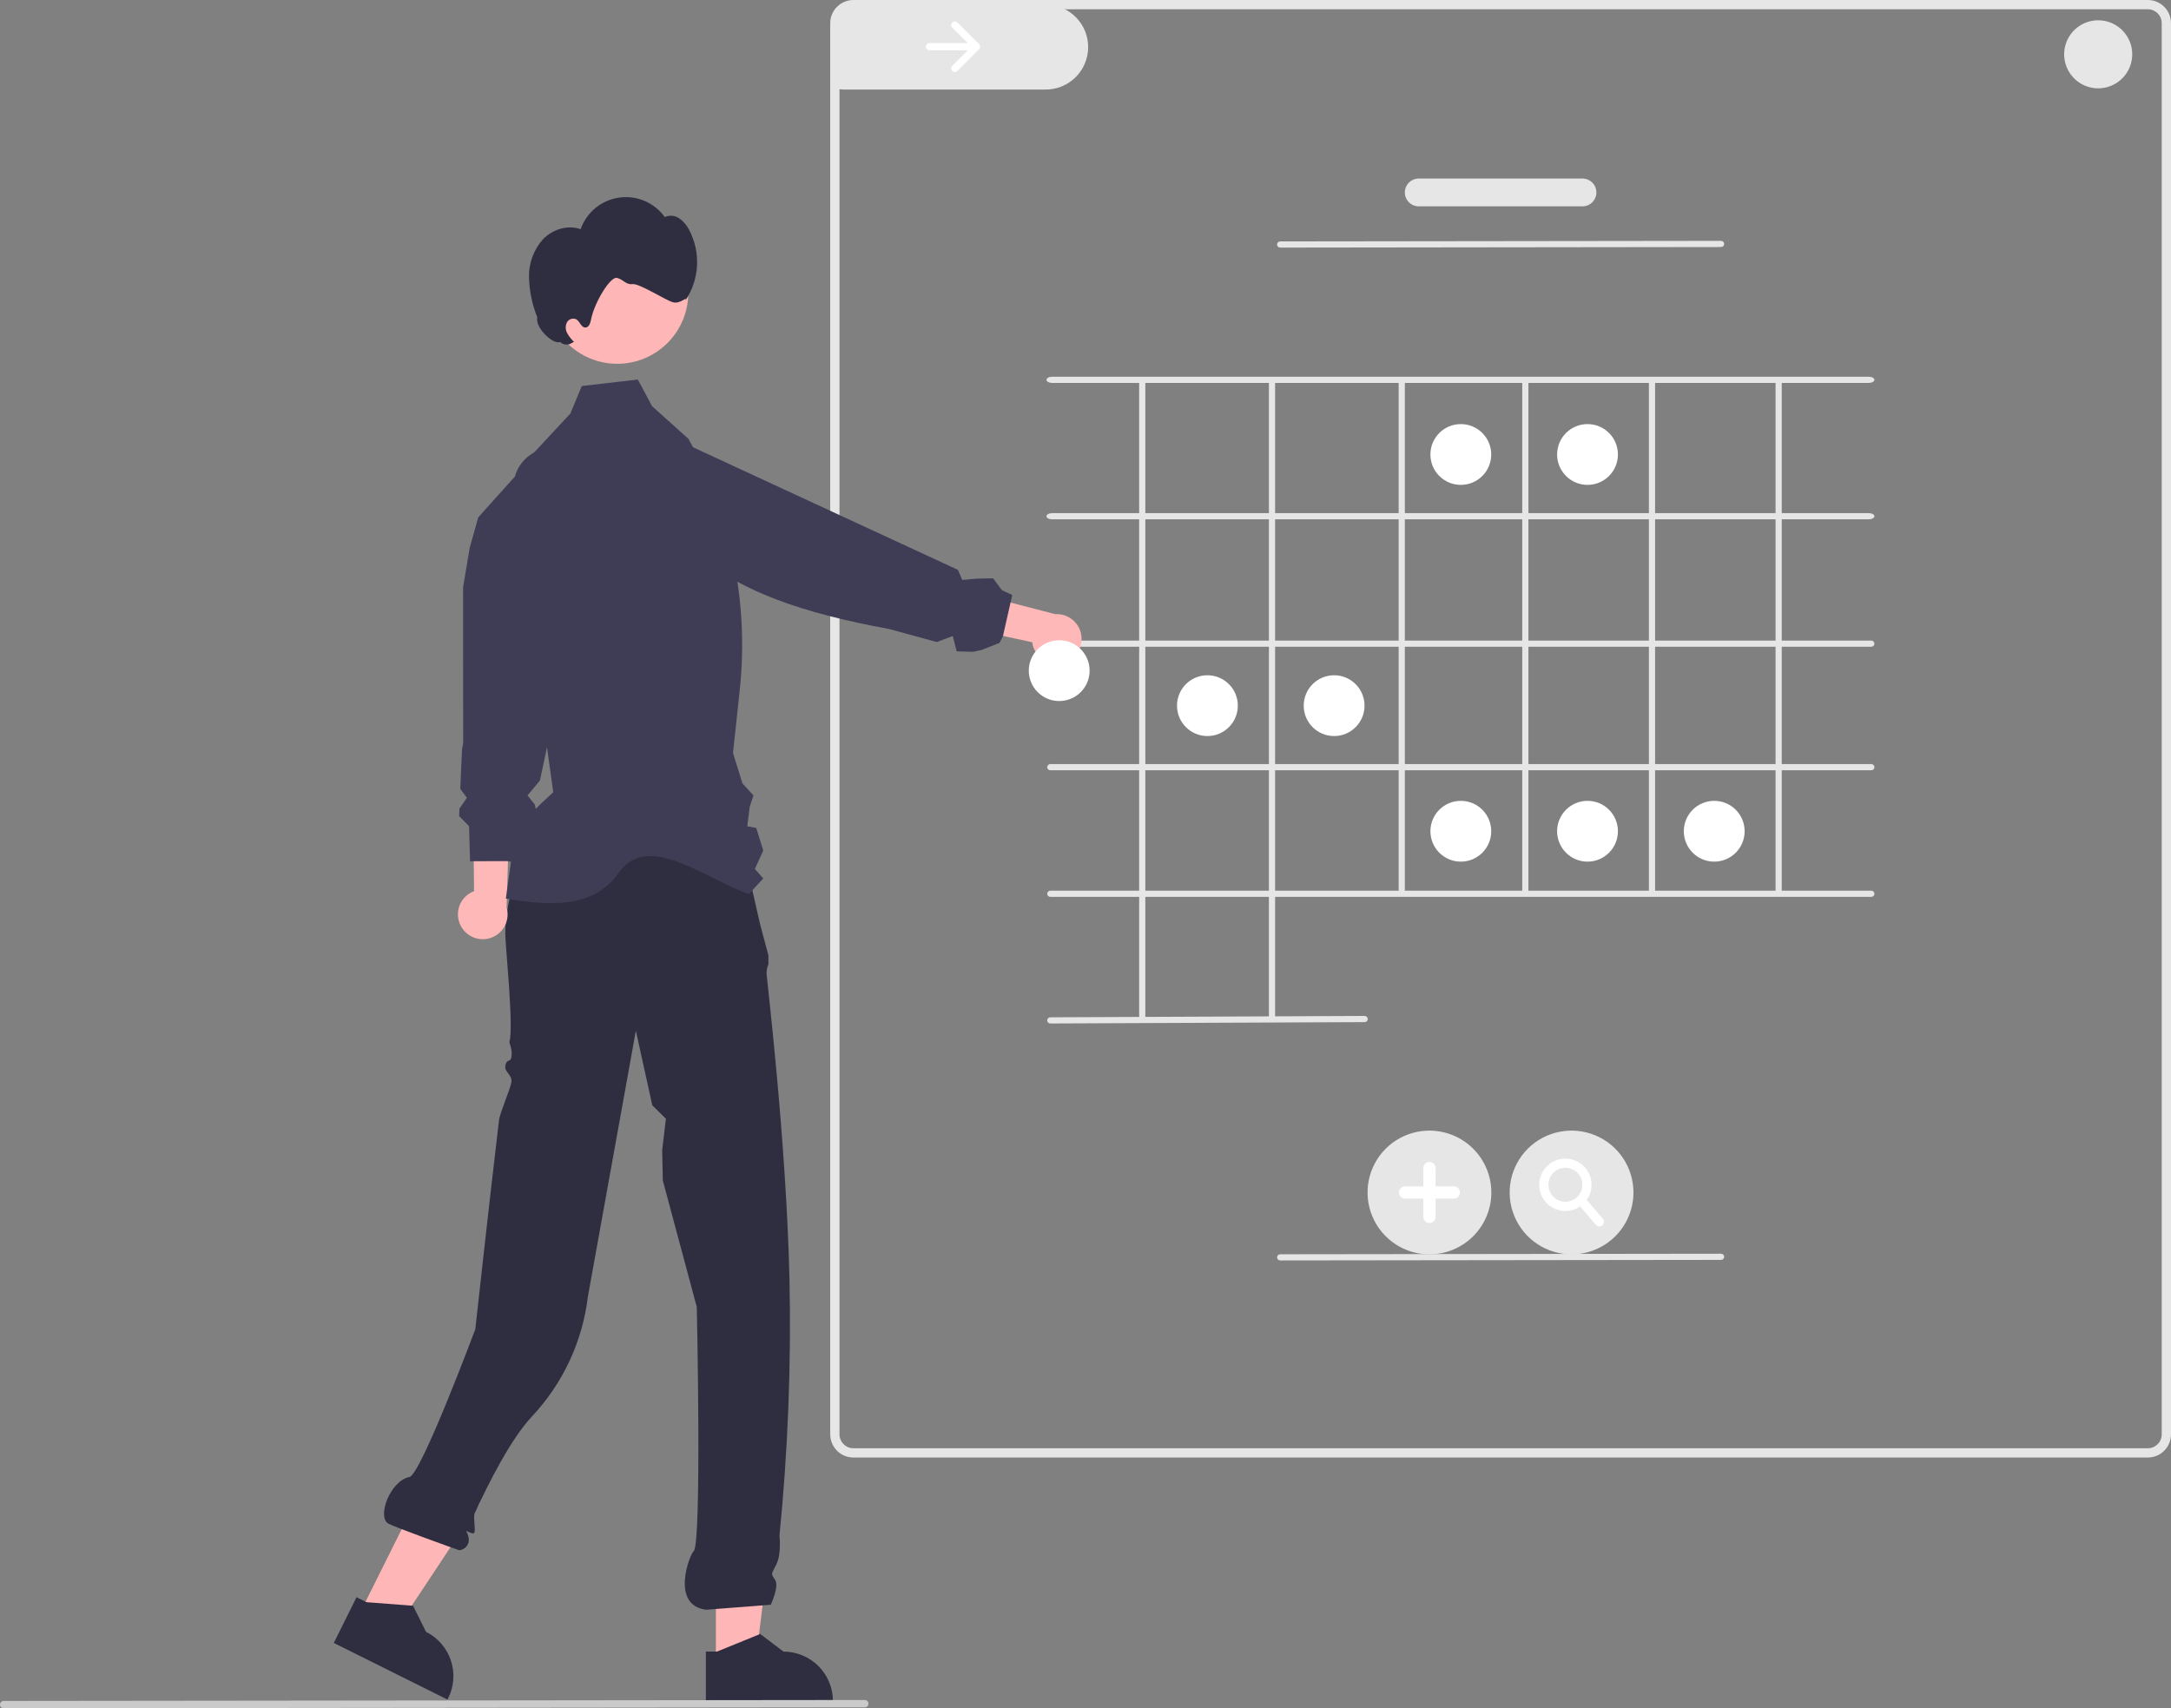 <?xml version="1.0" encoding="UTF-8"?> <svg xmlns="http://www.w3.org/2000/svg" width="352" height="277" viewBox="0 0 352 277" fill="none"><rect x="0" y="0" width="352" height="277" fill="#808080" stroke="none"/> <g clip-path="url(#clip0_61_394)"> <path d="M176.431 7.755C176.415 8.66 176.221 9.553 175.86 10.382C175.498 11.212 174.977 11.962 174.326 12.59C173.674 13.218 172.905 13.712 172.063 14.043C171.221 14.374 170.321 14.536 169.416 14.52H136.874C136.756 14.517 136.638 14.514 136.52 14.505C136.215 14.485 135.912 14.443 135.613 14.381V2.865C135.613 2.404 135.753 1.954 136.016 1.576C136.278 1.197 136.651 0.908 137.082 0.746H169.664C171.491 0.781 173.229 1.538 174.498 2.852C175.766 4.166 176.462 5.929 176.431 7.755Z" fill="#E6E6E6"></path> <path d="M348.243 1.58197e-05H138.368C137.916 -0.001 137.467 0.082 137.045 0.245C136.33 0.513 135.714 0.992 135.279 1.62C134.844 2.247 134.611 2.992 134.611 3.755V232.583C134.611 233.578 135.007 234.533 135.712 235.238C136.416 235.942 137.372 236.338 138.368 236.338H348.243C349.24 236.338 350.195 235.942 350.899 235.238C351.604 234.533 352 233.578 352 232.583V3.755C352 2.76 351.604 1.805 350.899 1.1C350.195 0.396 349.24 0 348.243 1.58197e-05ZM350.497 232.583C350.496 233.18 350.259 233.752 349.836 234.175C349.414 234.597 348.841 234.835 348.243 234.836H138.368C137.77 234.835 137.197 234.597 136.775 234.175C136.352 233.752 136.115 233.18 136.114 232.583V3.755C136.115 3.158 136.352 2.585 136.775 2.163C137.197 1.741 137.77 1.503 138.368 1.502H348.243C348.841 1.503 349.414 1.741 349.836 2.163C350.259 2.585 350.496 3.158 350.497 3.755V232.583Z" fill="#E6E6E6"></path> <path d="M236.853 78.623C239.576 78.623 241.783 76.417 241.783 73.695C241.783 70.973 239.576 68.766 236.853 68.766C234.13 68.766 231.923 70.973 231.923 73.695C231.923 76.417 234.13 78.623 236.853 78.623Z" fill="white"></path> <path d="M257.396 78.623C260.119 78.623 262.326 76.417 262.326 73.695C262.326 70.973 260.119 68.766 257.396 68.766C254.673 68.766 252.466 70.973 252.466 73.695C252.466 76.417 254.673 78.623 257.396 78.623Z" fill="white"></path> <path d="M195.767 119.351C198.49 119.351 200.697 117.144 200.697 114.422C200.697 111.7 198.49 109.494 195.767 109.494C193.044 109.494 190.836 111.7 190.836 114.422C190.836 117.144 193.044 119.351 195.767 119.351Z" fill="white"></path> <path d="M216.31 119.351C219.033 119.351 221.24 117.144 221.24 114.422C221.24 111.7 219.033 109.494 216.31 109.494C213.587 109.494 211.38 111.7 211.38 114.422C211.38 117.144 213.587 119.351 216.31 119.351Z" fill="white"></path> <path d="M236.853 139.715C239.576 139.715 241.783 137.508 241.783 134.786C241.783 132.064 239.576 129.858 236.853 129.858C234.13 129.858 231.923 132.064 231.923 134.786C231.923 137.508 234.13 139.715 236.853 139.715Z" fill="white"></path> <path d="M257.396 139.715C260.119 139.715 262.326 137.508 262.326 134.786C262.326 132.064 260.119 129.858 257.396 129.858C254.673 129.858 252.466 132.064 252.466 134.786C252.466 137.508 254.673 139.715 257.396 139.715Z" fill="white"></path> <path d="M277.939 139.715C280.662 139.715 282.869 137.508 282.869 134.786C282.869 132.064 280.662 129.858 277.939 129.858C275.216 129.858 273.009 132.064 273.009 134.786C273.009 137.508 275.216 139.715 277.939 139.715Z" fill="white"></path> <path d="M154.397 3.641C154.287 3.751 154.225 3.9 154.225 4.056C154.225 4.211 154.287 4.36 154.397 4.47L156.913 6.985H150.709C150.554 6.985 150.405 7.047 150.296 7.157C150.186 7.267 150.125 7.416 150.125 7.571C150.125 7.726 150.186 7.875 150.296 7.984C150.405 8.094 150.554 8.156 150.709 8.157H156.913L154.397 10.672C154.287 10.781 154.225 10.931 154.225 11.086C154.225 11.241 154.287 11.39 154.397 11.5C154.507 11.61 154.656 11.672 154.811 11.672C154.967 11.672 155.116 11.61 155.226 11.5L158.742 7.985C158.852 7.875 158.914 7.726 158.914 7.571C158.914 7.415 158.852 7.266 158.742 7.156L155.226 3.641C155.116 3.531 154.967 3.47 154.811 3.47C154.656 3.47 154.507 3.531 154.397 3.641Z" fill="white"></path> <path d="M302.986 84.209H170.601C170.089 84.209 169.674 83.985 169.674 83.709C169.674 83.432 170.089 83.208 170.601 83.208H302.986C303.498 83.208 303.913 83.432 303.913 83.709C303.913 83.985 303.498 84.209 302.986 84.209Z" fill="#E6E6E6"></path> <path d="M302.986 62.089H170.601C170.089 62.089 169.674 61.865 169.674 61.588C169.674 61.312 170.089 61.087 170.601 61.087H302.986C303.498 61.087 303.913 61.312 303.913 61.588C303.913 61.865 303.498 62.089 302.986 62.089Z" fill="#E6E6E6"></path> <path d="M303.412 104.87H170.293C170.161 104.87 170.033 104.818 169.939 104.724C169.845 104.63 169.793 104.502 169.793 104.37C169.793 104.237 169.845 104.109 169.939 104.016C170.033 103.922 170.161 103.869 170.293 103.869H303.412C303.545 103.869 303.673 103.922 303.766 104.016C303.86 104.109 303.913 104.237 303.913 104.37C303.913 104.502 303.86 104.63 303.766 104.724C303.673 104.818 303.545 104.87 303.412 104.87Z" fill="#E6E6E6"></path> <path d="M303.412 124.899H170.293C170.161 124.899 170.033 124.846 169.939 124.752C169.845 124.658 169.793 124.531 169.793 124.398C169.793 124.265 169.845 124.138 169.939 124.044C170.033 123.95 170.161 123.897 170.293 123.897H303.412C303.545 123.897 303.673 123.95 303.766 124.044C303.86 124.138 303.913 124.265 303.913 124.398C303.913 124.531 303.86 124.658 303.766 124.752C303.673 124.846 303.545 124.899 303.412 124.899Z" fill="#E6E6E6"></path> <path d="M303.412 145.428H170.293C170.161 145.428 170.033 145.376 169.939 145.282C169.845 145.188 169.793 145.061 169.793 144.928C169.793 144.795 169.845 144.668 169.939 144.574C170.033 144.48 170.161 144.427 170.293 144.427H303.412C303.545 144.427 303.673 144.48 303.766 144.574C303.86 144.668 303.913 144.795 303.913 144.928C303.913 145.061 303.86 145.188 303.766 145.282C303.673 145.376 303.545 145.428 303.412 145.428Z" fill="#E6E6E6"></path> <path d="M287.885 144.396V61.898C287.885 61.727 288.11 61.588 288.386 61.588C288.663 61.588 288.887 61.727 288.887 61.898V144.396C288.887 144.568 288.663 144.707 288.386 144.707C288.11 144.707 287.885 144.568 287.885 144.396Z" fill="#E6E6E6"></path> <path d="M267.349 144.396V61.898C267.349 61.727 267.573 61.588 267.849 61.588C268.126 61.588 268.35 61.727 268.35 61.898V144.396C268.35 144.568 268.126 144.707 267.849 144.707C267.573 144.707 267.349 144.568 267.349 144.396Z" fill="#E6E6E6"></path> <path d="M246.812 144.396V61.898C246.812 61.727 247.036 61.588 247.313 61.588C247.589 61.588 247.814 61.727 247.814 61.898V144.396C247.814 144.568 247.589 144.707 247.313 144.707C247.036 144.707 246.812 144.568 246.812 144.396Z" fill="#E6E6E6"></path> <path d="M226.776 144.396V61.898C226.776 61.727 227 61.588 227.277 61.588C227.554 61.588 227.778 61.727 227.778 61.898V144.396C227.778 144.568 227.554 144.707 227.277 144.707C227 144.707 226.776 144.568 226.776 144.396Z" fill="#E6E6E6"></path> <path d="M205.738 165.348V61.977C205.767 61.866 205.831 61.767 205.922 61.697C206.013 61.626 206.124 61.588 206.239 61.588C206.354 61.588 206.466 61.626 206.556 61.697C206.647 61.767 206.712 61.866 206.74 61.977V165.348C206.712 165.459 206.647 165.558 206.556 165.628C206.466 165.699 206.354 165.737 206.239 165.737C206.124 165.737 206.013 165.699 205.922 165.628C205.831 165.558 205.767 165.459 205.738 165.348Z" fill="#E6E6E6"></path> <path d="M184.701 165.348V61.977C184.729 61.866 184.794 61.767 184.884 61.697C184.975 61.626 185.087 61.588 185.202 61.588C185.316 61.588 185.428 61.626 185.519 61.697C185.609 61.767 185.674 61.866 185.702 61.977V165.348C185.674 165.459 185.609 165.558 185.519 165.628C185.428 165.699 185.316 165.737 185.202 165.737C185.087 165.737 184.975 165.699 184.884 165.628C184.794 165.558 184.729 165.459 184.701 165.348Z" fill="#E6E6E6"></path> <path d="M170.294 165.958C170.161 165.958 170.033 165.906 169.939 165.812C169.845 165.718 169.792 165.591 169.792 165.458C169.791 165.326 169.844 165.198 169.937 165.104C170.031 165.01 170.158 164.957 170.291 164.957L221.264 164.736C221.396 164.738 221.522 164.792 221.615 164.884C221.709 164.977 221.763 165.103 221.767 165.234C221.767 165.3 221.755 165.365 221.73 165.426C221.705 165.487 221.668 165.542 221.622 165.589C221.575 165.636 221.52 165.673 221.46 165.698C221.399 165.724 221.334 165.737 221.268 165.737L170.296 165.958H170.294Z" fill="#E6E6E6"></path> <path d="M207.56 40.147C207.427 40.147 207.3 40.094 207.206 40C207.112 39.906 207.059 39.779 207.059 39.646C207.059 39.513 207.111 39.386 207.205 39.292C207.299 39.198 207.427 39.145 207.559 39.145L279.05 39.056H279.051C279.184 39.056 279.311 39.108 279.405 39.202C279.499 39.296 279.552 39.423 279.552 39.556C279.552 39.689 279.499 39.816 279.406 39.91C279.312 40.004 279.184 40.057 279.052 40.057L207.561 40.147H207.56Z" fill="#E6E6E6"></path> <path d="M231.767 203.392C229.782 203.392 227.842 202.804 226.192 201.702C224.541 200.599 223.255 199.032 222.495 197.199C221.736 195.366 221.537 193.349 221.924 191.403C222.312 189.457 223.267 187.669 224.671 186.266C226.074 184.863 227.863 183.908 229.809 183.521C231.756 183.134 233.774 183.332 235.608 184.092C237.441 184.851 239.009 186.137 240.112 187.787C241.214 189.436 241.803 191.376 241.803 193.36C241.803 194.678 241.543 195.982 241.039 197.199C240.535 198.416 239.795 199.522 238.864 200.454C237.932 201.385 236.825 202.124 235.608 202.629C234.39 203.133 233.085 203.392 231.767 203.392Z" fill="#E6E6E6"></path> <path d="M235.727 192.371H232.757V189.402C232.757 189.139 232.653 188.888 232.467 188.702C232.282 188.516 232.03 188.412 231.767 188.412C231.505 188.412 231.253 188.516 231.067 188.702C230.882 188.888 230.777 189.139 230.777 189.402V192.371H227.807C227.545 192.371 227.293 192.475 227.107 192.66C226.922 192.846 226.817 193.098 226.817 193.36C226.817 193.623 226.922 193.874 227.107 194.06C227.293 194.245 227.545 194.35 227.807 194.35H230.777V197.319C230.777 197.449 230.802 197.578 230.852 197.698C230.902 197.818 230.974 197.928 231.066 198.02C231.158 198.112 231.268 198.185 231.388 198.235C231.508 198.285 231.637 198.31 231.767 198.31C231.897 198.31 232.026 198.285 232.147 198.235C232.267 198.185 232.376 198.112 232.468 198.02C232.56 197.928 232.633 197.818 232.682 197.698C232.732 197.578 232.757 197.449 232.757 197.319V194.35H235.727C235.99 194.35 236.241 194.245 236.427 194.06C236.613 193.874 236.717 193.623 236.717 193.36C236.717 193.098 236.613 192.846 236.427 192.66C236.241 192.475 235.99 192.371 235.727 192.371Z" fill="white"></path> <path d="M254.808 203.392C252.823 203.392 250.883 202.804 249.233 201.702C247.582 200.599 246.296 199.032 245.537 197.199C244.777 195.366 244.578 193.349 244.966 191.403C245.353 189.457 246.309 187.669 247.712 186.266C249.116 184.863 250.904 183.908 252.851 183.521C254.797 183.134 256.815 183.332 258.649 184.092C260.483 184.851 262.05 186.137 263.153 187.787C264.255 189.436 264.844 191.376 264.844 193.36C264.844 194.678 264.584 195.982 264.08 197.199C263.576 198.416 262.837 199.522 261.905 200.454C260.973 201.385 259.866 202.124 258.649 202.629C257.431 203.133 256.126 203.392 254.808 203.392Z" fill="#E6E6E6"></path> <path d="M259.888 197.629L257.274 194.57C257.886 193.704 258.151 192.641 258.019 191.589C257.886 190.537 257.364 189.573 256.556 188.887C255.748 188.2 254.712 187.841 253.652 187.88C252.592 187.918 251.585 188.352 250.829 189.095C250.073 189.839 249.623 190.838 249.567 191.897C249.511 192.955 249.853 193.997 250.527 194.816C251.2 195.635 252.156 196.172 253.206 196.322C254.256 196.472 255.324 196.224 256.2 195.626L258.745 198.605C258.875 198.755 259.059 198.848 259.257 198.863C259.455 198.878 259.651 198.814 259.802 198.685C259.953 198.556 260.047 198.373 260.063 198.175C260.079 197.977 260.016 197.781 259.888 197.629ZM251.052 192.109C251.052 191.564 251.213 191.031 251.516 190.579C251.819 190.126 252.249 189.773 252.752 189.564C253.256 189.356 253.81 189.301 254.344 189.407C254.878 189.514 255.369 189.776 255.755 190.161C256.14 190.546 256.402 191.037 256.509 191.571C256.615 192.105 256.56 192.659 256.352 193.162C256.143 193.666 255.79 194.096 255.337 194.398C254.884 194.701 254.351 194.862 253.807 194.862C253.076 194.862 252.376 194.571 251.859 194.055C251.343 193.539 251.052 192.839 251.052 192.109Z" fill="white"></path> <path d="M207.56 204.381C207.427 204.382 207.3 204.329 207.206 204.235C207.112 204.141 207.059 204.014 207.059 203.881C207.059 203.748 207.111 203.621 207.205 203.527C207.299 203.433 207.427 203.38 207.559 203.38L279.05 203.291H279.051C279.184 203.29 279.311 203.343 279.405 203.437C279.499 203.531 279.552 203.658 279.552 203.791C279.552 203.924 279.499 204.051 279.406 204.145C279.312 204.239 279.184 204.292 279.052 204.292L207.561 204.381H207.56Z" fill="#E6E6E6"></path> <path d="M116.073 269.892L122.463 269.891L125.503 245.255L116.072 245.255L116.073 269.892Z" fill="#FFB6B6"></path> <path d="M114.446 267.806V276.082H135.048V275.822C135.047 273.696 134.202 271.657 132.698 270.154C131.195 268.651 129.155 267.806 127.028 267.806L123.262 264.951L123.066 265.032L116.244 267.806H114.446Z" fill="#2F2E41"></path> <path d="M58.338 261.587L64.057 264.436L77.772 243.742L69.332 239.537L58.338 261.587Z" fill="#FFB6B6"></path> <path d="M54.118 266.404L72.556 275.587L72.671 275.356C73.141 274.414 73.422 273.389 73.495 272.339C73.569 271.289 73.435 270.234 73.101 269.236C72.767 268.238 72.24 267.315 71.549 266.52C70.858 265.726 70.017 265.075 69.075 264.606L66.976 260.375L66.755 260.36L59.422 259.794L59.272 259.719L57.809 258.993L54.118 266.404Z" fill="#2F2E41"></path> <path d="M120.407 137.469L85.174 138.702L84.928 138.346C84.928 138.346 81.923 145.356 81.923 151.364C81.923 153.362 83.312 166.428 82.606 168.9C82.518 169.208 83.123 169.961 82.924 171.393C82.796 172.322 82.086 171.607 81.923 172.895C81.805 173.819 83.055 174.329 82.924 175.399C82.782 176.567 81.063 180.35 80.908 181.649C79.261 195.482 77.067 215.522 77.067 215.522C77.067 215.522 68.258 239.107 66.395 239.49C63.267 240.133 61.155 245.819 62.889 247.001C63.714 247.564 74.381 251.351 74.381 251.351C74.968 251.457 76.801 250.538 75.633 248.364C75.418 247.964 76.701 248.982 76.914 248.503C77.14 247.994 76.695 245.966 76.955 245.4C79.286 240.321 82.866 233.283 86.257 229.669C91.269 224.329 94.443 217.529 95.316 210.259L103.096 167.135L105.763 179.228L107.969 181.407L107.364 186.489L107.468 191.421L112.978 211.951C112.978 211.951 113.805 250.29 112.477 251.507C111.758 252.167 108.708 260.289 114.481 261.021L124.969 260.212C124.969 260.212 126.382 257.235 125.675 256.176C124.969 255.116 125.011 255.406 125.873 253.672C126.735 251.938 126.382 249 126.382 249C127.756 235.193 128.298 221.316 128.005 207.444C127.479 184.66 124.293 158.486 124.293 157.952C124.267 157.407 124.367 156.863 124.587 156.364V154.926L123.233 149.83L120.407 137.469Z" fill="#2F2E41"></path> <path d="M74.792 150.28C74.496 149.776 74.315 149.212 74.261 148.63C74.207 148.048 74.281 147.461 74.479 146.91C74.676 146.36 74.992 145.859 75.404 145.444C75.816 145.029 76.313 144.709 76.862 144.507L76.609 119.2L82.853 123.149L82.136 147.134C82.414 148.079 82.337 149.092 81.917 149.983C81.498 150.874 80.767 151.58 79.862 151.968C78.956 152.356 77.94 152.398 77.006 152.087C76.072 151.776 75.284 151.133 74.792 150.28Z" fill="#FFB8B8"></path> <path d="M76.217 139.671L76.749 139.646L76.812 139.647L78.779 139.641L82.018 139.634L82.252 139.63L82.358 139.651L83.464 139.843L83.51 139.546L85.665 135.431L87.322 133.152L86.719 130.467L85.53 128.987L87.55 126.54L87.805 125.332L89.495 117.386L95.098 91.028L95.099 91.013L95.216 90.454L97.039 81.891L96.477 79.738L95.852 77.374C95.451 75.873 94.524 74.567 93.239 73.694C92.681 73.317 92.067 73.03 91.42 72.845C90.595 72.6 89.728 72.529 88.874 72.635L88.865 72.638C88.38 72.698 87.904 72.814 87.445 72.981L87.263 73.052C87.009 73.155 86.762 73.274 86.523 73.408C85.783 73.82 85.132 74.374 84.609 75.04C84.085 75.705 83.699 76.468 83.473 77.283L77.536 83.894L76.491 87.635L76.156 88.836L75.079 95.24L75.095 120.443L74.904 121.585L74.631 127.912L75.696 129.362L74.493 131.12L74.452 132.086L74.444 132.334L76.05 133.965L76.153 137.482L76.217 139.671Z" fill="#3F3D56"></path> <path d="M82.017 145.708C90.913 147.246 96.879 146.661 100.55 141.202C105.34 135.105 114.05 142.304 121.399 144.981L122.27 144.039L123.753 142.442L122.391 140.9L123.753 137.925L122.616 134.255L121.163 133.99L121.554 130.83L122.165 128.983L120.372 127.015L118.849 122.103L119.946 111.823C121.447 97.733 118.539 83.523 111.621 71.155L107.459 67.42L105.731 65.867L103.412 61.541L100.962 61.827L94.33 62.593L94.105 63.133L92.477 67.059L86.563 73.409C85.727 74.308 85.091 75.373 84.699 76.536C84.306 77.699 84.166 78.932 84.287 80.153L84.458 81.865L84.583 83.097L85.174 89.026L87.583 113.245L87.764 114.532L89.702 128.457C86.552 131.501 86.36 130.837 85.022 136.195C84.872 136.791 83.129 138.117 83.019 138.698C82.864 139.519 82.017 145.708 82.017 145.708Z" fill="#3F3D56"></path> <path d="M100.08 58.989C106.441 58.989 111.599 53.834 111.599 47.474C111.599 41.115 106.441 35.96 100.08 35.96C93.718 35.96 88.561 41.115 88.561 47.474C88.561 53.834 93.718 58.989 100.08 58.989Z" fill="#FFB6B6"></path> <path d="M88.029 38.807C89.575 37.197 92.045 36.404 94.142 37.167C94.611 35.826 95.439 34.639 96.536 33.735C97.633 32.832 98.958 32.246 100.365 32.043C101.772 31.84 103.207 32.026 104.516 32.582C105.824 33.138 106.955 34.042 107.785 35.195C108.164 35.025 108.581 34.956 108.995 34.993C109.41 35.032 109.807 35.176 110.149 35.413C110.828 35.895 111.376 36.541 111.741 37.29C112.682 39.078 113.121 41.088 113.011 43.106C112.9 45.124 112.244 47.075 111.113 48.75C111.564 47.84 110.296 49.407 109.061 48.996C108 48.718 103.641 45.925 102.554 46.066C101.466 46.207 101.113 45.33 100.049 45.065C99.007 44.731 96.347 49.038 95.814 51.887C95.713 52.428 95.467 53.098 94.918 53.111C94.241 53.126 94.038 52.157 93.468 51.793C93.199 51.657 92.887 51.63 92.599 51.718C92.31 51.806 92.067 52.003 91.921 52.267C91.787 52.538 91.721 52.838 91.726 53.14C91.732 53.442 91.81 53.739 91.953 54.005C92.245 54.534 92.62 55.012 93.064 55.422L92.769 55.584C92.478 55.792 92.123 55.893 91.766 55.869C91.409 55.845 91.071 55.697 90.811 55.451C89.711 55.947 86.719 53.149 87.116 51.456C86.28 49.381 85.823 47.173 85.767 44.937C85.721 42.682 86.528 40.492 88.029 38.807Z" fill="#2F2E41"></path> <path d="M172.525 107.442C171.967 107.618 171.378 107.67 170.798 107.593C170.218 107.516 169.662 107.313 169.169 106.999C168.676 106.684 168.258 106.265 167.945 105.771C167.631 105.277 167.43 104.721 167.355 104.141L142.616 98.762L147.855 93.554L171.089 99.586C172.072 99.524 173.044 99.825 173.819 100.432C174.595 101.038 175.121 101.908 175.298 102.876C175.475 103.845 175.291 104.845 174.78 105.686C174.269 106.528 173.466 107.153 172.525 107.442Z" fill="#FFB8B8"></path> <path d="M105.67 71.742C104.236 71.794 102.86 72.323 101.76 73.244C101.152 73.748 100.644 74.363 100.265 75.056C99.847 75.808 99.586 76.637 99.499 77.493L99.499 77.498C99.371 78.758 99.619 80.028 100.212 81.147C100.805 82.266 101.716 83.185 102.831 83.787L110.98 88.202L112.012 88.76C118.956 95.835 130.665 99.533 144.134 101.986L151.878 104.104L154.481 103.138L155.112 105.612L157.704 105.697L159.113 105.404L162.063 104.248L162.626 103.116L162.625 103.111L163.836 97.743L163.844 97.707L163.844 97.703L164.126 96.475L162.463 95.705L161.016 93.773L158.4 93.826L156.014 94.033L155.315 92.399L125.082 78.414L118.822 75.515L118.806 75.506L118.508 75.366L110.342 71.589L108.118 71.66L105.67 71.742Z" fill="#3F3D56"></path> <path d="M171.736 113.673C174.459 113.673 176.667 111.467 176.667 108.745C176.667 106.023 174.459 103.816 171.736 103.816C169.013 103.816 166.806 106.023 166.806 108.745C166.806 111.467 169.013 113.673 171.736 113.673Z" fill="white"></path> <path d="M140.221 276.846L0.596 277C0.438 277 0.287 276.937 0.175 276.825C0.063 276.714 0 276.562 0 276.404C0 276.246 0.063 276.094 0.175 275.982C0.287 275.871 0.438 275.808 0.596 275.808L140.221 275.654C140.379 275.654 140.53 275.717 140.642 275.829C140.753 275.941 140.816 276.092 140.816 276.25C140.816 276.408 140.753 276.559 140.642 276.671C140.53 276.783 140.379 276.846 140.221 276.846Z" fill="#CACACA"></path> <path d="M256.579 33.458H230.032C229.434 33.458 228.861 33.221 228.438 32.798C228.015 32.376 227.778 31.802 227.778 31.205C227.778 30.607 228.015 30.034 228.438 29.612C228.861 29.189 229.434 28.952 230.032 28.952H256.579C257.177 28.952 257.75 29.189 258.173 29.612C258.596 30.034 258.833 30.607 258.833 31.205C258.833 31.802 258.596 32.376 258.173 32.798C257.75 33.221 257.177 33.458 256.579 33.458Z" fill="#E6E6E6"></path> <path d="M340.196 14.324C339.104 14.324 338.037 14 337.13 13.394C336.222 12.788 335.515 11.927 335.097 10.918C334.679 9.91 334.57 8.801 334.783 7.731C334.996 6.661 335.522 5.678 336.293 4.906C337.065 4.135 338.049 3.609 339.119 3.397C340.19 3.184 341.299 3.293 342.308 3.71C343.316 4.128 344.178 4.835 344.784 5.742C345.391 6.65 345.714 7.716 345.714 8.807C345.714 10.27 345.133 11.674 344.098 12.708C343.063 13.743 341.659 14.324 340.196 14.324Z" fill="#E6E6E6"></path> </g> <defs> <clipPath id="clip0_61_394"> <rect width="352" height="277" fill="white"></rect> </clipPath> </defs> </svg> 